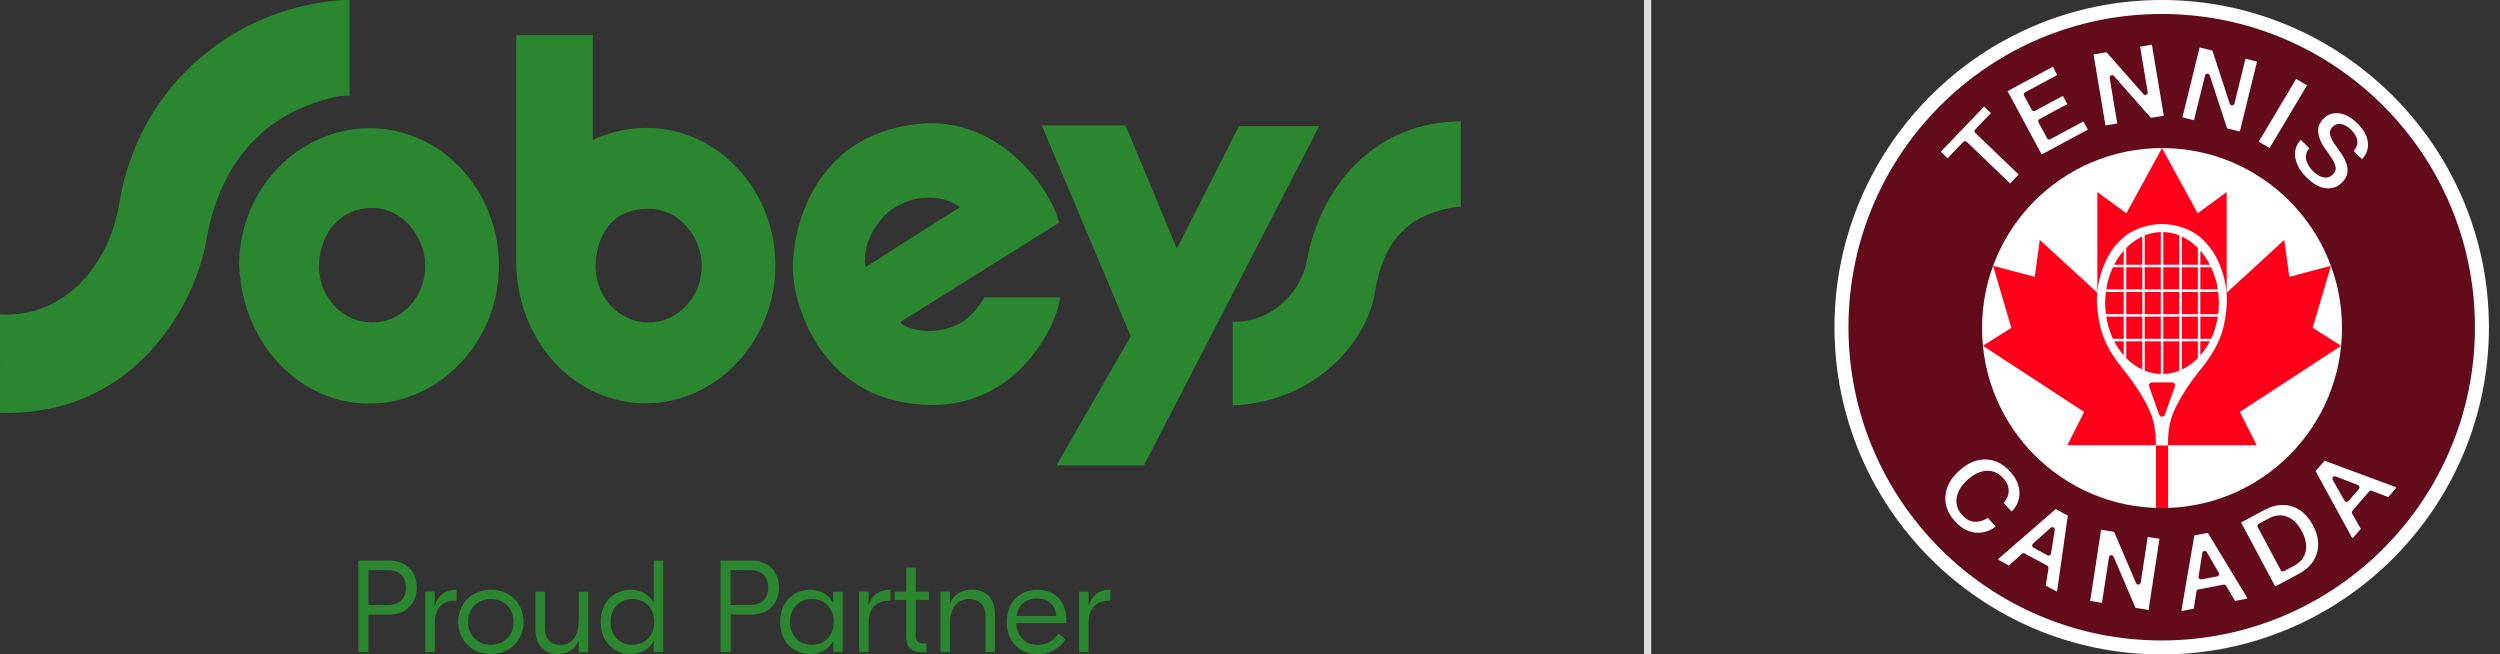 <svg width="191" height="50" viewBox="0 0 191 50" fill="none" xmlns="http://www.w3.org/2000/svg">
<rect x="0" y="0" width="191" height="50" fill="#333333" stroke="none"/>
<path d="M99.818 20.021C99.466 21.971 97.51 24.588 94.182 24.599C94.182 24.599 94.182 29.922 94.182 30.969C100.055 30.748 104.077 26.649 104.97 22.737C105.466 19.492 106.65 16.599 110.997 15.856C111.394 15.79 111.603 15.79 111.603 15.79V9.283C111.603 9.283 111.449 9.255 110.997 9.294C104.97 9.569 100.876 14.186 99.818 20.021Z" fill="#2A8730"/>
<path d="M79.592 9.58L86.386 25.69L80.711 35.558H87.399L100.788 9.635H94.656L89.912 19.002L85.989 9.58H79.592Z" fill="#2A8730"/>
<path d="M75.609 22.726H75.19C75.19 22.726 74.507 24.137 73.146 24.798C71.091 25.801 69.096 24.996 68.887 24.743C68.755 24.644 68.843 24.55 68.909 24.506C69.019 24.44 69.741 24.005 69.741 24.005C69.741 24.005 80.446 17.305 80.898 17.024C80.551 15.018 76.672 8.726 70.039 9.476C62.105 10.374 60.568 17.547 60.573 20.385C60.578 23.724 63.08 30.908 71.201 30.936C78.226 30.963 80.975 24.109 80.975 22.726H75.609ZM68.176 15.977C69.818 14.82 72.077 14.847 73.355 15.828C72.694 16.208 66.132 20.407 66.132 20.407C65.846 18.787 66.843 16.919 68.176 15.977Z" fill="#2A8730"/>
<path d="M9.124 15.476C8.259 20.748 4.496 24.329 0 24.015C0 25.608 0.011 29.751 0 31.536C10.292 31.845 14.92 23.233 15.752 18.407C16.584 13.591 19.185 8.825 25.713 7.382C26.066 7.31 26.705 7.31 26.705 7.31V0.015C26.705 0.015 26.479 -0.029 25.796 0.032C17.284 0.798 10.512 7.024 9.124 15.476Z" fill="#2A8730"/>
<path d="M28.435 24.638C26.232 24.638 24.43 22.781 24.364 20.445C24.364 18.093 25.763 15.905 28.435 15.889C30.849 15.878 32.49 18.219 32.49 20.313C32.49 22.71 30.683 24.638 28.435 24.638ZM28.232 9.795C22.843 9.795 18.375 14.385 18.265 20.093V20.104C18.265 20.175 18.259 20.241 18.259 20.313H18.276C18.546 26.346 22.926 30.836 28.232 30.836C33.537 30.836 38.116 26.126 38.116 20.313C38.116 14.5 33.691 9.795 28.232 9.795Z" fill="#2A8730"/>
<path d="M49.548 24.638C47.344 24.638 45.554 22.765 45.493 20.423C45.554 18.109 46.595 15.949 49.548 15.949C51.967 15.949 53.614 18.197 53.614 20.297C53.614 22.693 51.791 24.638 49.548 24.638ZM49.355 9.773C47.912 9.773 46.535 10.104 45.289 10.699V2.688H39.444V19.189C39.444 19.487 39.444 20.175 39.444 20.247V20.297C39.642 26.34 44.05 30.814 49.355 30.814C54.661 30.814 59.24 26.104 59.24 20.291C59.24 14.478 54.816 9.768 49.355 9.768" fill="#2A8730"/>
<path d="M31.84 44.897C31.84 46.065 31.063 46.952 29.736 46.952H28.149V49.817H27.377V42.825H29.736C31.063 42.825 31.84 43.707 31.84 44.892V44.897ZM31.014 44.897C31.014 44.016 30.463 43.558 29.653 43.558H28.143V46.225H29.653C30.463 46.225 31.014 45.767 31.014 44.897Z" fill="#2A8730"/>
<path d="M34.876 45.894H34.738C33.758 45.894 33.212 46.511 33.212 47.652V49.817H32.49V45.2H33.212V46.241H33.234C33.422 45.553 33.984 45.062 34.761 45.062H34.882V45.889L34.876 45.894Z" fill="#2A8730"/>
<path d="M40 47.514C40 48.941 38.953 49.971 37.504 49.971C36.055 49.971 35.008 48.941 35.008 47.514C35.008 46.087 36.066 45.057 37.504 45.057C38.942 45.057 40 46.087 40 47.514ZM35.763 47.514C35.763 48.572 36.501 49.261 37.499 49.261C38.496 49.261 39.234 48.572 39.234 47.514C39.234 46.456 38.496 45.767 37.499 45.767C36.501 45.767 35.763 46.456 35.763 47.514Z" fill="#2A8730"/>
<path d="M40.909 47.993V45.206H41.636V47.955C41.636 48.886 42.127 49.272 42.804 49.272C43.581 49.272 44.215 48.77 44.215 47.294V45.206H44.937V49.823H44.215V48.963H44.193C43.961 49.492 43.493 49.971 42.623 49.971C41.675 49.971 40.904 49.415 40.904 47.993H40.909Z" fill="#2A8730"/>
<path d="M45.89 47.514C45.89 45.988 46.909 45.057 48.176 45.057C49.014 45.057 49.603 45.448 49.923 46.026H49.945V42.831H50.667V49.823H49.945V49.002H49.923C49.603 49.58 49.014 49.971 48.176 49.971C46.909 49.971 45.89 49.04 45.89 47.514ZM49.984 47.514C49.984 46.495 49.322 45.767 48.314 45.767C47.306 45.767 46.645 46.495 46.645 47.514C46.645 48.533 47.306 49.261 48.314 49.261C49.322 49.261 49.984 48.533 49.984 47.514Z" fill="#2A8730"/>
<path d="M59.515 44.897C59.515 46.065 58.738 46.952 57.411 46.952H55.824V49.817H55.053V42.825H57.411C58.738 42.825 59.515 43.707 59.515 44.892V44.897ZM58.689 44.897C58.689 44.016 58.138 43.558 57.328 43.558H55.818V46.225H57.328C58.138 46.225 58.689 45.767 58.689 44.897Z" fill="#2A8730"/>
<path d="M59.603 47.514C59.603 45.988 60.623 45.057 61.89 45.057C62.727 45.057 63.317 45.448 63.636 46.026H63.658V45.206H64.38V49.823H63.658V49.002H63.636C63.317 49.58 62.727 49.971 61.89 49.971C60.623 49.971 59.603 49.04 59.603 47.514ZM63.697 47.514C63.697 46.495 63.036 45.767 62.028 45.767C61.019 45.767 60.358 46.495 60.358 47.514C60.358 48.533 61.019 49.261 62.028 49.261C63.036 49.261 63.697 48.533 63.697 47.514Z" fill="#2A8730"/>
<path d="M68.022 45.894H67.884C66.904 45.894 66.358 46.511 66.358 47.652V49.817H65.636V45.2H66.358V46.241H66.38C66.568 45.553 67.13 45.062 67.906 45.062H68.028V45.889L68.022 45.894Z" fill="#2A8730"/>
<path d="M69.961 45.828V48.555C69.961 48.963 70.16 49.167 70.54 49.167H70.788V49.834H70.408C69.68 49.834 69.24 49.443 69.24 48.693V45.828H68.353V45.211H69.24V43.365H69.961V45.211H70.981V45.828H69.961Z" fill="#2A8730"/>
<path d="M76.011 47.013V49.817H75.289V47.112C75.289 46.175 74.788 45.773 74.05 45.773C73.262 45.773 72.573 46.252 72.573 47.69V49.817H71.851V45.2H72.573V46.087H72.595C72.893 45.42 73.455 45.051 74.243 45.051C75.273 45.051 76.011 45.619 76.011 47.007V47.013Z" fill="#2A8730"/>
<path d="M81.482 47.481V47.613H77.647C77.669 48.633 78.336 49.272 79.306 49.272C80.165 49.272 80.606 48.765 80.882 48.396L81.399 48.864C81.058 49.343 80.468 49.971 79.311 49.971C77.851 49.971 76.915 48.985 76.915 47.525C76.915 46.065 77.851 45.057 79.262 45.057C80.771 45.057 81.477 46.115 81.477 47.481H81.482ZM77.675 47.062H80.7C80.628 46.225 80.11 45.724 79.223 45.724C78.424 45.724 77.785 46.181 77.675 47.062Z" fill="#2A8730"/>
<path d="M84.827 45.894H84.689C83.708 45.894 83.163 46.511 83.163 47.652V49.817H82.441V45.2H83.163V46.241H83.185C83.372 45.553 83.934 45.062 84.711 45.062H84.832V45.889L84.827 45.894Z" fill="#2A8730"/>
<path d="M126.154 0H125.603V50H126.154V0Z" fill="#DDDDDD"/>
<g clip-path="url(#clip0_311_779)">
<path d="M168.989 48.62C182.036 46.502 190.896 34.209 188.778 21.162C186.66 8.115 174.367 -0.744 161.32 1.373C148.273 3.491 139.413 15.785 141.531 28.831C143.649 41.878 155.942 50.738 168.989 48.62Z" fill="#630B1A"/>
<path d="M165.178 38.813C172.772 38.813 178.928 32.657 178.928 25.064C178.928 17.47 172.772 11.313 165.178 11.313C157.584 11.313 151.428 17.47 151.428 25.064C151.428 32.657 157.584 38.813 165.178 38.813Z" fill="white"/>
<path d="M171.127 31.472L172.412 34.02H157.944L159.23 31.472L151.496 26.421L153.666 25.048L152.273 20.309L155.452 21.151L155.841 18.333L160.238 22.365V14.675L162.456 16.294L165.178 11.313L167.9 16.294L170.119 14.675V22.365L174.515 18.333L174.904 21.151L178.083 20.309L176.69 25.048L178.861 26.421L171.127 31.472Z" fill="#FF001A"/>
<path d="M165.642 34.02V38.806C165.488 38.809 165.333 38.813 165.178 38.813C165.023 38.813 164.869 38.813 164.714 38.806V34.02H165.642Z" fill="#FF001A"/>
<path d="M168.135 18.159C168.087 18.119 168.043 18.075 167.992 18.036C167.484 17.643 166.603 17.222 165.563 17.135C165.555 17.135 165.547 17.135 165.535 17.135C165.416 17.127 165.297 17.119 165.174 17.119C165.051 17.119 164.932 17.127 164.813 17.135C164.805 17.135 164.797 17.135 164.785 17.135C163.746 17.222 162.865 17.639 162.357 18.036C162.309 18.075 162.261 18.119 162.214 18.159C160.682 19.433 160.178 21.679 160.202 23.008C160.202 23.099 160.206 23.186 160.214 23.27C160.333 24.77 160.559 26.167 162.123 28.103C163.896 30.298 164.396 31.663 164.539 32.278C164.706 33.012 164.706 33.659 164.706 33.901V34.024H165.635V33.901C165.635 33.659 165.635 33.016 165.801 32.278C165.94 31.659 166.444 30.294 168.218 28.103C169.781 26.167 170.008 24.77 170.127 23.27C170.135 23.186 170.138 23.099 170.138 23.008C170.162 21.679 169.658 19.433 168.127 18.159H168.135ZM169.523 23.151C169.523 23.441 169.5 23.722 169.464 24H168.103V22.306H169.464C169.5 22.583 169.523 22.865 169.523 23.155V23.151ZM160.833 23.151C160.833 22.861 160.857 22.579 160.892 22.302H162.254V23.996H160.892C160.857 23.718 160.833 23.436 160.833 23.147V23.151ZM160.916 22.111C161.011 21.504 161.19 20.933 161.432 20.417H162.254V22.111H160.916ZM162.254 24.191V25.885H161.432C161.19 25.369 161.011 24.798 160.916 24.191H162.254ZM165.273 24V22.306H166.496V24H165.273ZM166.496 24.191V25.885H165.273V24.191H166.496ZM165.273 22.111V20.417H166.496V22.111H165.273ZM165.083 24.191V25.885H163.857V24.191H165.083ZM163.857 24V22.306H165.083V24H163.857ZM165.083 22.115H163.857V20.421H165.083V22.115ZM162.444 24V22.306H163.67V24H162.444ZM163.67 24.191V25.885H162.444V24.191H163.67ZM162.444 22.111V20.417H163.67V22.111H162.444ZM162.444 20.226V18.941C162.809 18.571 163.222 18.282 163.67 18.071V20.226H162.444ZM162.444 26.079H163.67V28.234C163.222 28.028 162.809 27.734 162.444 27.365V26.079ZM163.861 26.079H165.087V28.571C164.662 28.559 164.25 28.476 163.861 28.321V26.079ZM165.277 26.079H166.5V28.321C166.111 28.476 165.702 28.559 165.277 28.571V26.079ZM166.694 24V22.306H167.916V24H166.694ZM167.916 24.191V25.885H166.694V24.191H167.916ZM166.694 22.111V20.417H167.916V22.111H166.694ZM166.694 20.226V18.071C167.142 18.278 167.555 18.571 167.916 18.941V20.226H166.694ZM167.916 26.079V27.365C167.551 27.734 167.138 28.024 166.694 28.234V26.079H167.916ZM168.107 20.417H168.928C169.17 20.933 169.349 21.504 169.444 22.111H168.107V20.417ZM168.107 24.191H169.444C169.349 24.798 169.17 25.369 168.928 25.885H168.107V24.191ZM168.837 20.226H168.107V19.151C168.385 19.468 168.631 19.829 168.837 20.226ZM166.5 17.984V20.226H165.277V17.734C165.702 17.746 166.115 17.829 166.5 17.984ZM165.083 17.734V20.226H163.857V17.984C164.246 17.829 164.654 17.746 165.083 17.734ZM162.254 19.151V20.226H161.523C161.73 19.829 161.976 19.468 162.254 19.151ZM161.523 26.079H162.254V27.155C161.976 26.837 161.73 26.476 161.523 26.079ZM166.162 29.528L165.4 31.679C165.325 31.885 165.027 31.885 164.956 31.679L164.194 29.528C164.138 29.377 164.254 29.214 164.416 29.214H165.944C166.107 29.214 166.218 29.373 166.166 29.528H166.162ZM168.103 27.155V26.079H168.833C168.627 26.476 168.381 26.837 168.103 27.155Z" fill="white"/>
<path d="M151.012 35.194C151.472 35.068 151.924 35.075 152.361 35.214C152.797 35.353 153.198 35.619 153.559 36.016C153.825 36.309 154.019 36.599 154.131 36.885C154.242 37.171 154.297 37.448 154.289 37.706C154.281 37.964 154.23 38.21 154.135 38.429C154.039 38.651 153.916 38.841 153.766 39L153.682 39.075L153.079 38.417C153.21 38.274 153.317 38.103 153.392 37.901C153.468 37.698 153.484 37.48 153.44 37.242C153.396 37.004 153.258 36.758 153.027 36.508C152.797 36.254 152.531 36.091 152.23 36.012C151.928 35.937 151.615 35.952 151.285 36.059C150.956 36.167 150.631 36.369 150.309 36.663C149.988 36.956 149.758 37.262 149.623 37.579C149.484 37.897 149.44 38.21 149.488 38.516C149.535 38.821 149.674 39.103 149.908 39.353C150.139 39.603 150.373 39.758 150.611 39.821C150.853 39.881 151.079 39.881 151.297 39.821C151.516 39.762 151.702 39.675 151.861 39.559L152.464 40.218L152.381 40.294C152.202 40.425 152 40.528 151.766 40.603C151.531 40.679 151.281 40.71 151.016 40.698C150.746 40.687 150.476 40.611 150.194 40.48C149.912 40.349 149.639 40.131 149.369 39.837C149.008 39.441 148.777 39.02 148.678 38.571C148.579 38.123 148.615 37.675 148.781 37.226C148.948 36.778 149.246 36.357 149.678 35.964C150.107 35.571 150.555 35.313 151.016 35.187L151.012 35.194Z" fill="white"/>
<path d="M152.714 42.663L157.059 38.893L157.98 39.393L157.174 45.087L157.119 45.187L156.297 44.738L156.504 43.413C156.516 43.333 156.476 43.258 156.408 43.218L154.69 42.286C154.619 42.246 154.535 42.258 154.476 42.309L153.48 43.202L152.662 42.758L152.718 42.659L152.714 42.663ZM155.353 41.841L156.424 42.425C156.539 42.488 156.678 42.417 156.698 42.29L156.984 40.488C157.012 40.313 156.805 40.202 156.674 40.318L155.317 41.536C155.222 41.623 155.238 41.778 155.353 41.841Z" fill="white"/>
<path d="M163.162 46.448L164.151 46.599L164.984 41.163L164.087 41.024L163.551 44.504C163.524 44.691 163.27 44.722 163.194 44.548L161.516 40.631L160.524 40.476L159.69 45.913L160.591 46.052L161.123 42.575C161.151 42.389 161.404 42.357 161.48 42.532L163.158 46.448H163.162Z" fill="white"/>
<path d="M166.674 46.571L167.65 40.905L168.678 40.71L171.658 45.623L171.678 45.734L170.758 45.909L170.079 44.754C170.039 44.687 169.96 44.651 169.881 44.667L167.96 45.032C167.881 45.048 167.821 45.107 167.809 45.187L167.603 46.508L166.686 46.682L166.666 46.571H166.674ZM168.194 44.266L169.392 44.036C169.519 44.012 169.583 43.869 169.519 43.758L168.599 42.182C168.511 42.032 168.277 42.075 168.254 42.25L167.972 44.052C167.952 44.179 168.063 44.29 168.194 44.266Z" fill="white"/>
<path d="M173.007 38.96C173.496 38.698 173.972 38.571 174.436 38.579C174.9 38.587 175.329 38.722 175.718 38.984C176.107 39.246 176.436 39.627 176.706 40.127C176.972 40.627 177.107 41.111 177.107 41.583C177.107 42.052 176.984 42.484 176.73 42.873C176.476 43.262 176.107 43.587 175.619 43.849L173.829 44.806L171.218 39.917L173.007 38.96ZM174.246 43.556C174.293 43.647 174.408 43.682 174.5 43.635L175.265 43.226C175.757 42.964 176.055 42.595 176.154 42.127C176.257 41.655 176.154 41.143 175.861 40.583C175.563 40.024 175.19 39.655 174.742 39.48C174.293 39.302 173.825 39.345 173.333 39.607L172.567 40.016C172.476 40.063 172.44 40.179 172.488 40.27L174.246 43.556Z" fill="white"/>
<path d="M179.666 41.032L176.912 35.988L177.595 35.198L182.984 37.198L183.071 37.274L182.46 37.98L181.21 37.496C181.135 37.468 181.051 37.488 181 37.548L179.722 39.024C179.67 39.083 179.662 39.171 179.702 39.238L180.365 40.401L179.754 41.107L179.666 41.032ZM179.424 38.282L180.222 37.357C180.305 37.258 180.269 37.107 180.146 37.059L178.448 36.397C178.285 36.333 178.131 36.512 178.218 36.663L179.119 38.25C179.182 38.361 179.337 38.377 179.424 38.282Z" fill="white"/>
<path d="M151.587 8.139L152.107 8.639L150.908 9.889C150.837 9.964 150.841 10.083 150.912 10.155L154.226 13.333L153.575 14.016L150.261 10.837C150.186 10.766 150.067 10.77 149.996 10.841L148.797 12.091L148.277 11.591L151.583 8.143L151.587 8.139Z" fill="white"/>
<path d="M156.833 5.103L157.17 5.73L154.714 7.052C154.623 7.099 154.587 7.214 154.639 7.306L155.226 8.393C155.273 8.484 155.389 8.52 155.48 8.468L157.603 7.325L157.94 7.952L155.817 9.095C155.726 9.143 155.69 9.258 155.742 9.349L156.393 10.559C156.44 10.651 156.555 10.687 156.646 10.635L159.17 9.278L159.508 9.905L155.984 11.802L153.381 6.96L156.837 5.099L156.833 5.103Z" fill="white"/>
<path d="M163.508 3.563L164.404 3.413L165.313 8.837L164.325 9.004L161.504 5.806C161.381 5.663 161.146 5.774 161.178 5.96L161.758 9.433L160.857 9.583L159.948 4.159L160.936 3.992L163.758 7.19C163.881 7.333 164.115 7.222 164.083 7.036L163.504 3.563H163.508Z" fill="white"/>
<path d="M169.027 3.865L168.051 3.627L166.738 8.968L167.622 9.187L168.464 5.77C168.507 5.587 168.765 5.575 168.825 5.758L170.15 9.81L171.122 10.048L172.436 4.706L171.555 4.488L170.714 7.909C170.67 8.091 170.412 8.103 170.353 7.921L169.027 3.865Z" fill="white"/>
<path d="M176.254 6.52L173.396 11.313L172.571 10.821L175.428 6.028L176.254 6.52Z" fill="white"/>
<path d="M178.234 8.671C178.511 8.615 178.809 8.643 179.126 8.762C179.444 8.881 179.761 9.095 180.083 9.405C180.563 9.869 180.833 10.341 180.9 10.813C180.964 11.29 180.845 11.71 180.535 12.071L180.456 12.155L179.817 11.536C179.98 11.353 180.075 11.171 180.099 10.98C180.123 10.79 180.091 10.607 180.003 10.425C179.916 10.242 179.785 10.071 179.619 9.909C179.365 9.663 179.115 9.52 178.861 9.476C178.607 9.433 178.392 9.504 178.21 9.69C178.031 9.877 177.968 10.079 178.019 10.298C178.071 10.52 178.194 10.766 178.384 11.036L178.805 11.635C179.003 11.917 179.154 12.191 179.25 12.452C179.345 12.714 179.376 12.972 179.337 13.218C179.297 13.464 179.166 13.702 178.944 13.929C178.611 14.274 178.202 14.425 177.726 14.385C177.25 14.345 176.757 14.079 176.253 13.591C175.92 13.266 175.678 12.937 175.527 12.595C175.376 12.258 175.317 11.929 175.345 11.615C175.373 11.302 175.492 11.02 175.702 10.774L175.781 10.691L176.424 11.313C176.194 11.611 176.119 11.917 176.198 12.226C176.277 12.536 176.452 12.821 176.726 13.087C177 13.353 177.269 13.508 177.539 13.556C177.805 13.603 178.039 13.524 178.234 13.321C178.428 13.123 178.492 12.909 178.424 12.675C178.357 12.444 178.222 12.187 178.019 11.901L177.599 11.302C177.313 10.897 177.15 10.5 177.111 10.115C177.075 9.73 177.21 9.381 177.515 9.063C177.718 8.853 177.96 8.718 178.238 8.663L178.234 8.671Z" fill="white"/>
<path d="M165.154 1.067C178.373 1.067 189.087 11.782 189.087 25C189.087 38.218 178.373 48.932 165.154 48.932C151.936 48.932 141.222 38.218 141.222 25C141.222 11.782 151.936 1.067 165.154 1.067ZM165.154 0C151.369 0 140.154 11.214 140.154 25C140.154 38.786 151.369 50 165.154 50C178.94 50 190.154 38.786 190.154 25C190.154 11.214 178.94 0 165.154 0Z" fill="white"/>
</g>
<defs>
<clipPath id="clip0_311_779">
<rect width="50" height="50" fill="white" transform="translate(140.154)"/>
</clipPath>
</defs>
</svg>
